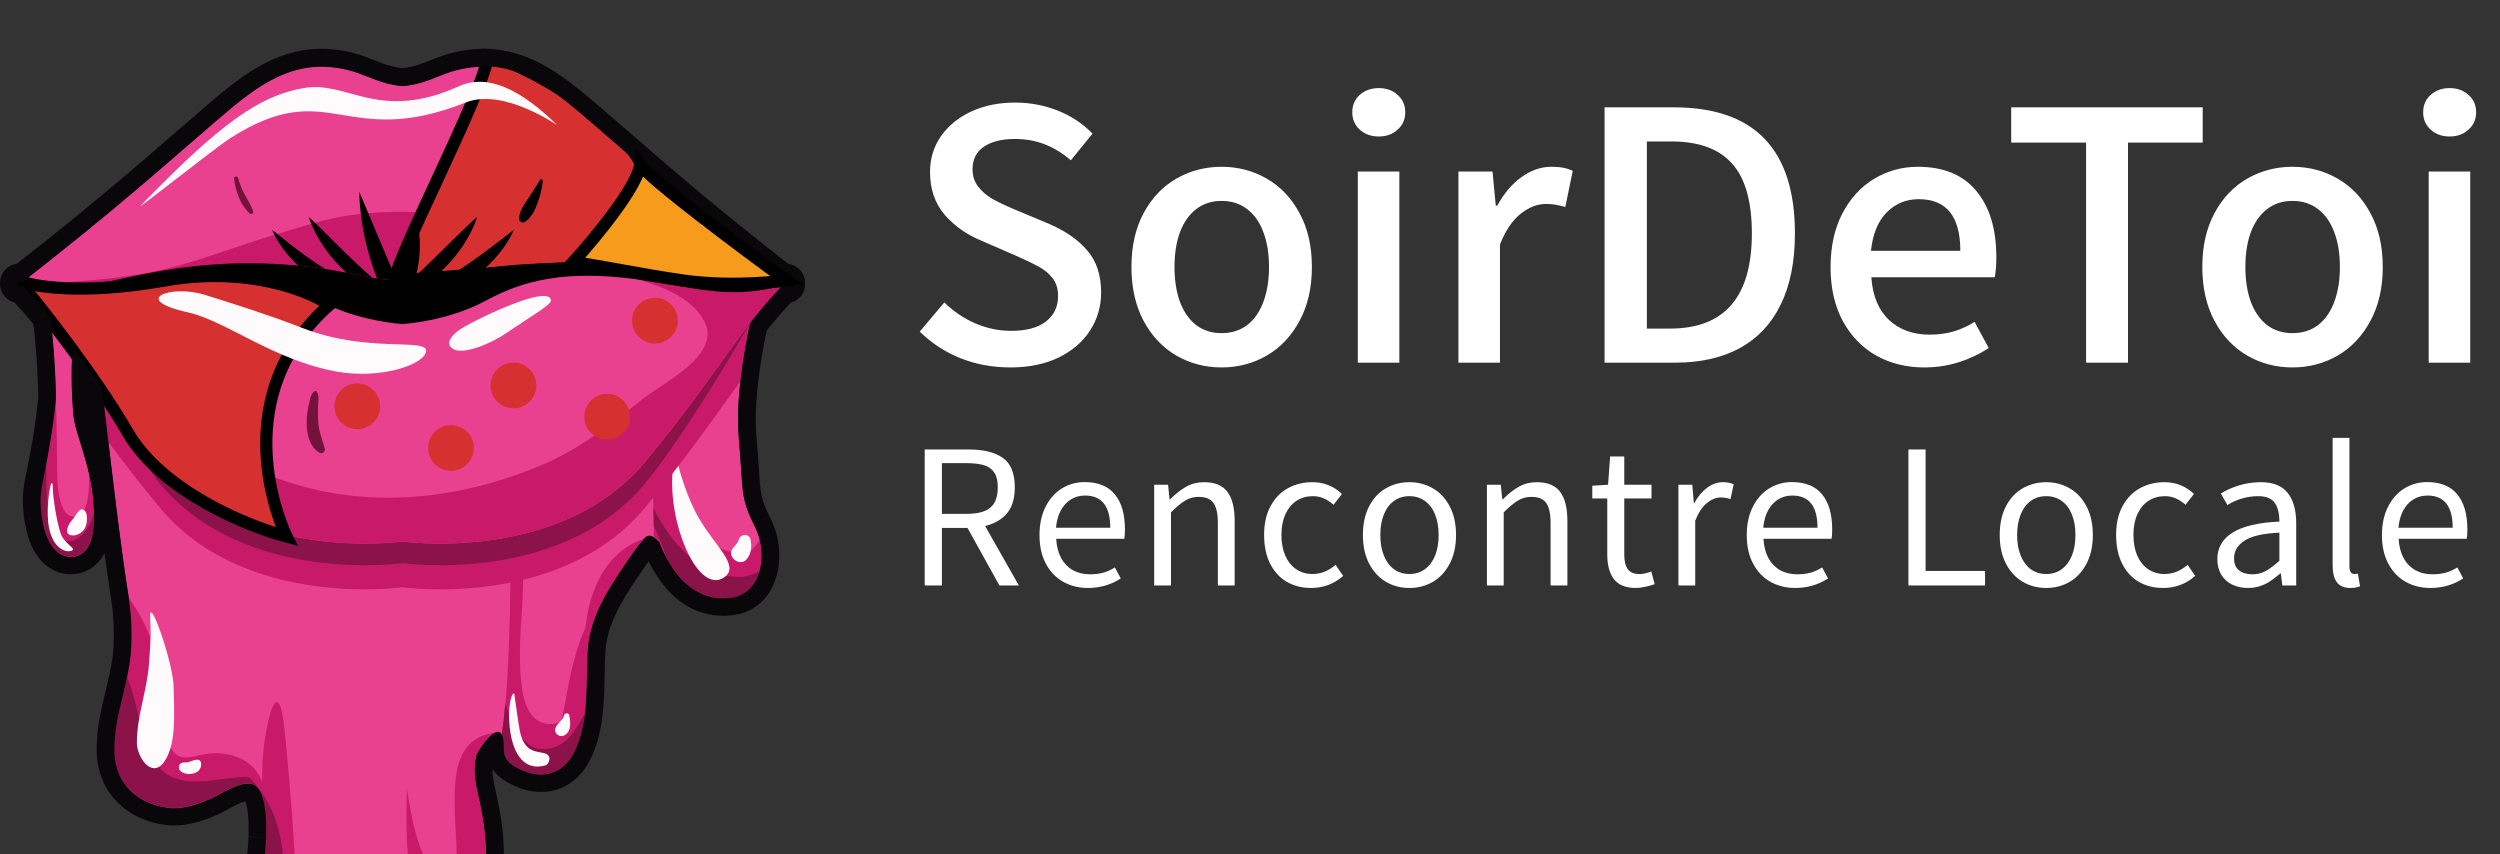 <svg width="161" height="55" viewBox="0 0 161 55" fill="none" xmlns="http://www.w3.org/2000/svg">
<rect x="0" y="0" width="161" height="55" fill="#333333" stroke="none"/>
<g clip-path="url(#clip0_261_295)">
<g clip-path="url(#clip1_261_295)">
<path d="M47.579 28.249C47.275 24.895 48.406 20.413 48.377 20.456C44.31 20.251 46.195 24.183 42.151 24.464C39.67 24.637 37.154 24.536 34.666 24.556C32.114 24.576 29.565 24.601 27.016 24.603C22.287 24.608 17.572 24.396 12.845 24.304C8.5 24.219 9.947 16.742 5.73 17.899C5.534 17.953 5.412 18.163 5.468 18.356C6.397 21.622 7.107 31.005 8.279 38.453C8.434 39.433 8.495 40.512 8.437 41.708C8.326 43.992 7.285 46.134 7.357 48.45C7.42 50.489 8.89 51.788 10.857 52.015C11.761 52.118 12.717 51.797 13.531 51.44C14.268 51.116 15.32 50.334 16.163 50.468C17.259 50.644 17.144 53.389 17.112 54.124C17.033 55.915 16.533 57.684 16.265 59.451C15.935 61.621 16.141 63.844 16.643 65.971C17.083 67.823 17.953 69.927 19.781 70.786C21.437 71.564 23.252 70.961 24.167 69.435C25.143 67.8 25.132 65.591 25.141 63.752C25.145 62.693 25.021 61.641 25.021 60.582C25.021 59.959 25.057 59.213 25.479 58.714C25.697 58.453 26.27 57.581 26.471 58.157C26.989 59.631 26.574 60.827 27.978 61.864C29.029 62.641 30.009 61.791 30.435 60.814C31.082 59.323 31.192 57.574 31.28 55.974C31.38 54.198 31.17 52.802 30.773 51.069C30.588 50.268 30.471 49.446 30.679 48.641C30.755 48.349 31.979 46.444 32.358 47.395C32.504 47.76 32.367 48.252 32.507 48.648C32.671 49.117 33.106 49.356 33.525 49.556C34.873 50.201 36.194 49.864 36.913 48.544C37.981 46.579 37.706 43.983 37.844 41.827C37.988 39.548 39.386 37.578 40.643 35.762C40.909 35.378 41.18 35.002 41.495 34.66C41.856 34.274 42.156 34.638 42.462 34.91C42.462 34.91 43.817 39.107 47.243 38.455C49.051 38.111 49.481 35.614 48.607 33.901C47.619 31.954 47.881 31.596 47.574 28.242L47.579 28.249Z" fill="#E94190"/>
<path d="M37.716 40.319C37.716 40.343 37.713 40.368 37.709 40.393C37.13 41.694 36.798 43.054 36.539 44.473C36.435 45.042 36.33 45.766 36.127 46.449C36.077 46.476 36.034 46.503 35.982 46.525C35.383 46.777 34.693 46.579 34.281 46.092C33.778 45.498 33.641 44.612 33.564 43.866C33.449 42.771 33.471 41.665 33.528 40.568C33.575 39.651 33.665 38.732 33.683 37.812C33.71 36.56 33.706 35.276 33.532 34.036C32.432 26.168 33.35 40.406 32.315 47.297C32.333 47.326 32.351 47.357 32.367 47.395C32.437 47.571 32.441 47.775 32.441 47.984C32.444 48.083 32.446 48.18 32.45 48.279C32.45 48.306 32.455 48.333 32.457 48.36C32.468 48.459 32.482 48.555 32.516 48.648C32.68 49.117 33.115 49.356 33.535 49.556C34.882 50.201 36.203 49.864 36.922 48.544C37.991 46.579 37.716 43.983 37.853 41.827C37.871 41.528 37.914 41.234 37.975 40.944C37.995 40.847 38.024 40.755 38.047 40.66C38.097 40.467 38.144 40.276 38.207 40.085C38.243 39.979 38.286 39.876 38.327 39.77C38.39 39.595 38.459 39.422 38.534 39.251C38.581 39.145 38.633 39.042 38.683 38.941C38.761 38.772 38.847 38.603 38.937 38.437C39.444 37.5 40.062 36.612 40.653 35.76C40.907 35.391 41.169 35.034 41.468 34.701C39.068 35.51 37.993 37.873 37.72 40.31L37.716 40.319Z" fill="#C91A6A"/>
<path d="M47.227 35.555C46.542 35.479 45.961 35.092 45.512 34.58C44.216 33.098 43.587 31.035 43.123 29.162C42.992 28.64 42.796 26.422 42.302 26.75C41.809 27.078 42.172 34.58 42.097 34.602C42.224 34.688 42.343 34.809 42.467 34.917C42.467 34.917 43.822 39.114 47.248 38.462C48.771 38.172 49.312 36.351 48.922 34.76C48.239 35.904 47.827 35.623 47.225 35.555H47.227Z" fill="#C91A6A"/>
<path d="M29.394 49.839C29.074 51.813 29.484 53.804 29.403 55.785C29.387 56.142 29.389 56.547 29.369 56.956C29.27 57.075 29.162 57.188 29.029 57.287C28.979 57.322 28.921 57.3 28.88 57.269C27.246 56.003 26.68 53.616 26.349 51.689C26.297 51.383 26.25 51.075 26.205 50.767C26.16 52.629 26.119 54.454 26.432 56.295C26.5 56.698 26.565 57.091 26.626 57.484C26.459 57.43 26.254 57.451 25.99 57.592C25.517 57.844 25.211 58.325 24.997 58.862C23.824 59.78 24.113 62.313 23.252 63.439C22.835 63.986 22.082 64.431 21.37 64.258C20.709 64.098 20.281 63.518 20.015 62.929C19.274 61.283 19.136 59.35 19.082 57.568C18.981 54.2 18.685 50.651 18.361 47.299C17.876 42.288 16.9 47.631 16.893 49.407C16.893 49.715 16.882 50.026 16.878 50.336C16.729 49.963 16.519 49.619 16.22 49.342C15.37 48.546 14.123 48.38 13.012 48.598C12.456 48.708 11.705 48.996 11.247 48.492C10.438 47.596 10.249 46.085 10.213 44.934C10.184 43.976 10.229 42.978 9.994 42.041C9.809 41.31 9.525 40.597 9.176 39.93C8.905 39.417 8.599 38.927 8.27 38.455C8.425 39.438 8.489 40.514 8.43 41.71C8.319 43.994 7.278 46.136 7.35 48.452C7.413 50.491 8.883 51.79 10.851 52.017C11.755 52.121 12.71 51.799 13.524 51.442C14.261 51.118 15.313 50.336 16.156 50.471C16.49 50.525 16.713 50.824 16.86 51.228C16.9 51.334 16.93 51.449 16.959 51.568C16.963 51.59 16.968 51.613 16.975 51.633C16.997 51.734 17.015 51.84 17.033 51.945C17.035 51.97 17.04 51.992 17.044 52.017C17.081 52.273 17.103 52.539 17.117 52.795C17.117 52.818 17.117 52.842 17.117 52.865C17.121 52.977 17.123 53.09 17.126 53.197V53.231C17.126 53.35 17.126 53.463 17.126 53.571V53.62C17.126 53.708 17.121 53.791 17.119 53.865C17.119 53.883 17.119 53.901 17.117 53.919C17.117 53.995 17.112 54.067 17.108 54.124C17.029 55.915 16.528 57.684 16.26 59.451C15.931 61.621 16.136 63.844 16.639 65.971C17.078 67.823 17.948 69.927 19.776 70.786C21.433 71.564 23.247 70.961 24.163 69.435C25.138 67.8 25.127 65.591 25.136 63.752C25.141 62.693 25.017 61.641 25.017 60.582C25.017 59.959 25.053 59.213 25.474 58.714C25.693 58.453 26.265 57.581 26.466 58.157C26.73 58.903 26.752 59.577 26.894 60.196C26.899 60.213 26.903 60.231 26.908 60.249C26.924 60.312 26.939 60.373 26.957 60.434C26.964 60.461 26.975 60.488 26.982 60.515C27 60.566 27.018 60.618 27.036 60.67C27.05 60.701 27.061 60.73 27.075 60.76C27.095 60.807 27.115 60.854 27.14 60.901C27.154 60.933 27.169 60.962 27.187 60.993C27.212 61.038 27.239 61.086 27.271 61.131C27.289 61.16 27.309 61.191 27.327 61.221C27.361 61.266 27.397 61.313 27.433 61.358C27.456 61.385 27.478 61.414 27.503 61.441C27.548 61.49 27.595 61.54 27.647 61.587C27.67 61.609 27.692 61.634 27.717 61.657C27.796 61.729 27.879 61.798 27.974 61.868C29.024 62.646 30.005 61.796 30.431 60.818C31.078 59.328 31.188 57.579 31.276 55.978C31.375 54.202 31.166 52.806 30.769 51.073C30.584 50.273 30.467 49.45 30.674 48.645C30.681 48.618 30.697 48.58 30.719 48.533C30.726 48.519 30.737 48.497 30.746 48.481C30.764 48.443 30.785 48.407 30.809 48.364C30.816 48.353 30.825 48.342 30.83 48.331C30.861 48.277 30.897 48.218 30.938 48.155C30.942 48.148 30.947 48.142 30.951 48.135C30.997 48.068 31.044 47.998 31.096 47.928C31.319 47.622 31.596 47.312 31.844 47.189C31.4 47.245 30.969 47.391 30.658 47.587C29.874 48.081 29.527 48.956 29.383 49.834L29.394 49.839Z" fill="#C91A6A"/>
<path d="M35.112 48.247C33.787 48.346 33.02 46.872 32.545 45.307C32.482 46.015 32.405 46.687 32.313 47.299C32.331 47.328 32.349 47.359 32.365 47.398C32.434 47.573 32.439 47.778 32.439 47.987C32.441 48.086 32.444 48.182 32.448 48.281C32.448 48.308 32.453 48.335 32.455 48.362C32.466 48.461 32.48 48.558 32.513 48.65C32.678 49.12 33.113 49.358 33.532 49.558C34.88 50.203 36.201 49.866 36.92 48.546C37.35 47.757 37.558 46.865 37.666 45.941C37.053 47.031 36.485 48.144 35.112 48.245V48.247Z" fill="#8C1349"/>
<path d="M47.597 37.156C45.14 37.131 43.195 35 42.077 32.712C42.088 33.15 42.097 33.548 42.104 33.86C42.392 34.496 42.694 35.155 42.868 35.83C43.488 37.023 44.867 38.916 47.25 38.464C48.12 38.3 48.656 37.63 48.897 36.796C48.46 37.012 48.016 37.16 47.599 37.158L47.597 37.156Z" fill="#8C1349"/>
<path d="M22.319 69.021C20.166 69.268 17.856 67.769 17.479 65.57C17.031 62.952 17.982 60.42 18.205 57.826C18.455 54.917 18.104 52.132 16.032 50.039C14.024 49.985 11.734 51.064 10.192 49.374C9.158 48.238 9.005 46.127 8.572 44.718C8.455 44.329 8.317 43.952 8.171 43.578C7.83 45.19 7.303 46.775 7.355 48.45C7.418 50.489 8.887 51.788 10.855 52.015C11.759 52.118 12.714 51.797 13.528 51.44C14.265 51.116 15.318 50.334 16.161 50.468C16.494 50.522 16.718 50.821 16.864 51.226C16.905 51.332 16.934 51.446 16.963 51.565C16.968 51.588 16.972 51.61 16.979 51.631C17.002 51.732 17.02 51.837 17.038 51.943C17.04 51.968 17.044 51.99 17.049 52.015C17.085 52.271 17.108 52.536 17.121 52.793C17.121 52.815 17.121 52.84 17.121 52.862C17.125 52.975 17.128 53.087 17.13 53.195V53.229C17.13 53.348 17.13 53.461 17.13 53.568V53.618C17.13 53.706 17.125 53.789 17.123 53.863C17.123 53.881 17.123 53.899 17.121 53.917C17.121 53.993 17.116 54.065 17.112 54.121C17.033 55.913 16.533 57.682 16.265 59.449C15.935 61.618 16.14 63.842 16.643 65.968C17.083 67.821 17.953 69.925 19.781 70.784C21.437 71.561 23.252 70.959 24.167 69.432C24.911 68.189 25.08 66.616 25.122 65.123C24.422 66.589 24.286 68.787 22.319 69.017V69.021Z" fill="#8C1349"/>
<path d="M9.667 39.766C9.726 40.759 9.721 41.011 9.597 42.738C9.471 44.464 8.799 46.166 8.815 47.858C8.824 48.737 9.766 50.187 10.571 49.063C11.421 47.877 11.193 45.584 11.18 44.23C11.164 42.717 9.577 38.176 9.669 39.766H9.667Z" fill="#FFFAFB"/>
<path d="M33.113 44.651C32.59 44.651 32.353 50.071 35.13 49.291C35.315 49.239 35.586 48.728 35.153 48.542C34.691 48.344 33.758 48.598 33.465 47.009C33.377 46.532 33.115 44.651 33.115 44.651H33.113Z" fill="#FFFAFB"/>
<path d="M43.506 29.238C42.564 32.7 44.8 38.491 46.654 37.169C47.673 36.443 46.044 35.164 45.011 33.375C43.963 31.558 43.504 29.238 43.504 29.238H43.506Z" fill="#FFFAFB"/>
<path d="M12.947 49.135C12.911 48.83 12.557 48.924 12.358 49.001C12.176 49.07 12.113 49.111 11.914 49.097C11.759 49.086 11.592 49.14 11.54 49.3C11.317 49.99 13.059 50.122 12.949 49.133L12.947 49.135Z" fill="#FFFAFB"/>
<path d="M36.66 46.058C36.631 45.887 36.37 45.903 36.329 46.058C36.241 46.408 35.874 46.561 35.766 46.908C35.657 47.247 36.056 47.521 36.347 47.355C36.827 47.081 36.737 46.516 36.66 46.056V46.058Z" fill="#FFFAFB"/>
<path d="M48.327 34.726C48.242 34.346 47.696 34.38 47.592 34.726C47.516 34.984 47.331 35.126 47.175 35.339C46.797 35.865 47.656 36.524 48.075 36.03C48.39 35.659 48.433 35.189 48.327 34.726Z" fill="#FFFAFB"/>
<path d="M42.151 24.466C39.67 24.639 37.154 24.538 34.666 24.558C32.114 24.578 29.565 24.603 27.016 24.605C22.287 24.61 17.572 24.398 12.845 24.306C8.5 24.221 9.947 16.744 5.73 17.902C5.534 17.956 5.412 18.165 5.468 18.358C6 20.226 6.458 24.093 6.974 28.456C7.932 29.749 9.032 31.181 10.323 32.727C15.782 39.26 25.916 37.821 25.916 37.821C25.916 37.821 36.05 39.26 41.509 32.727C44.252 29.443 46.159 26.646 47.59 24.686C47.617 24.648 47.644 24.616 47.671 24.578C47.919 22.326 48.392 20.428 48.374 20.456C44.308 20.251 46.193 24.183 42.149 24.464L42.151 24.466Z" fill="#C91A6A"/>
<path d="M42.151 22.915C39.67 23.088 37.154 22.987 34.666 23.007C32.114 23.027 29.565 23.052 27.016 23.054C22.287 23.059 17.572 22.847 12.845 22.755C8.5 22.67 9.947 15.193 5.73 16.351C5.534 16.402 5.412 16.614 5.468 16.807C6 18.673 6.036 20.568 6.55 24.929C7.508 26.222 9.032 29.63 10.323 31.174C15.782 37.706 25.916 36.268 25.916 36.268C25.916 36.268 36.05 37.706 41.509 31.174C44.252 27.89 48.347 20.736 48.377 20.698C48.625 18.446 48.395 18.875 48.377 18.902C44.31 18.695 46.195 22.629 42.151 22.91V22.915Z" fill="#8C1349"/>
<path d="M38.367 8.139C35.601 5.767 33.056 3.393 29.072 4.58C28.132 4.877 27.223 5.419 25.918 5.515C24.613 5.419 23.705 4.877 22.765 4.58C18.78 3.393 16.235 5.767 13.47 8.139C10.594 10.609 7.429 13.466 1.298 18.246C1.298 18.246 2.547 19.417 4.242 21.737C5.676 23.697 7.58 26.494 10.325 29.778C15.784 36.31 25.918 34.872 25.918 34.872C25.918 34.872 36.052 36.31 41.511 29.778C44.254 26.494 46.161 23.697 47.592 21.737C49.287 19.417 50.536 18.246 50.536 18.246C44.407 13.466 41.241 10.611 38.365 8.139H38.367Z" fill="#E94190"/>
<path d="M3.667 30.774C3.694 30.578 3.424 30.488 3.363 30.691C3.282 30.958 2.984 33.094 3.099 33.831C3.318 35.227 4.26 35.627 4.747 35.47C5.234 35.312 4.206 34.991 3.929 34.105C3.651 33.22 3.559 31.558 3.667 30.774Z" fill="#FFFAFB"/>
<path d="M5.146 19.72L3.072 19.777C3.397 20.55 3.633 25.239 3.579 25.779C3.313 28.485 2.745 30.846 2.657 31.417C2.533 32.242 2.61 33.087 2.802 33.896C2.968 34.6 3.3 35.4 3.996 35.728C4.625 36.025 5.317 35.796 5.664 35.214C6.036 34.591 6.034 33.752 6.034 33.051C6.034 30.227 4.823 28.011 4.715 26.68C4.314 21.728 5.153 19.986 5.144 19.718L5.146 19.72Z" fill="#E94190"/>
<path d="M5.741 30.619C5.748 31.664 5.628 32.617 5.371 32.934C5.204 33.141 4.9 33.312 4.612 33.246C4.346 33.186 4.174 32.966 4.066 32.741C3.769 32.114 3.712 31.378 3.692 30.702C3.654 29.526 3.678 27.15 3.582 25.781C3.316 28.485 2.748 30.848 2.66 31.419C2.536 32.244 2.612 33.089 2.804 33.898C2.971 34.602 3.302 35.402 3.998 35.731C4.627 36.027 5.319 35.798 5.666 35.216C6.038 34.593 6.036 33.755 6.036 33.053C6.036 32.181 5.912 31.367 5.741 30.619Z" fill="#C91A6A"/>
<path d="M5.693 33.905C5.337 34.544 4.483 35.272 3.814 34.564C3.185 33.896 3.077 32.822 3.02 31.956C2.973 31.223 2.986 30.479 2.986 29.742C2.829 30.565 2.698 31.165 2.66 31.417C2.536 32.242 2.612 33.087 2.804 33.896C2.971 34.6 3.302 35.4 3.998 35.728C4.627 36.025 5.319 35.796 5.666 35.214C6.036 34.595 6.036 33.761 6.036 33.065C5.948 33.355 5.842 33.638 5.693 33.901V33.905Z" fill="#8C1349"/>
<path d="M3.401 31.36C3.401 31.122 3.327 31.021 3.273 31.194C3.203 31.423 2.923 32.9 3.173 34.063C3.43 35.252 4.172 35.609 4.591 35.474C5.01 35.339 4.125 35.061 3.886 34.299C3.647 33.536 3.399 32.039 3.399 31.358L3.401 31.36Z" fill="#FFFAFB"/>
<path d="M5.268 32.801C5.083 32.786 4.794 33.312 4.724 33.388C4.276 33.887 4.224 34.312 4.443 34.425C4.72 34.568 5.062 34.429 5.281 34.247C5.59 33.991 5.646 33.469 5.57 33.105C5.538 32.954 5.428 32.815 5.265 32.801H5.268Z" fill="#FFFAFB"/>
<path d="M39.834 9.409C40.037 9.721 42.557 15.998 34.855 15.429C31.76 15.2 29.714 13.642 25.925 13.642C22.136 13.642 20.68 14.231 17.675 15.123C14.817 15.973 11.969 17.176 9.016 17.659C6.46 18.077 3.897 18.23 1.312 18.261C1.332 18.279 1.415 18.36 1.544 18.493C3.023 19.417 6.518 18.626 7.83 18.383C10.49 17.893 13.179 17.439 15.897 17.499C19.334 17.578 22.675 18.475 26.125 18.453C28.718 18.437 31.222 17.735 33.773 17.515C33.803 17.486 33.834 17.457 33.881 17.436C34.749 17.041 35.579 17.128 36.505 17.277C37.781 17.479 39.117 17.52 40.377 17.819C42.068 18.216 44.732 19.08 45.449 20.898C46.274 22.982 42.568 24.727 41.288 25.77C39.234 27.442 37.197 28.991 34.724 30.016C29.335 32.251 23.441 32.833 17.894 30.817C15.023 29.773 12.027 28.526 9.431 26.914C8.195 26.145 7.113 25.149 6.011 24.192C7.172 25.797 8.576 27.687 10.323 29.778C15.782 36.31 25.916 34.872 25.916 34.872C25.916 34.872 36.05 36.31 41.509 29.778C44.252 26.494 46.159 23.697 47.59 21.737C49.285 19.417 50.534 18.246 50.534 18.246C45.419 14.26 42.372 11.612 39.832 9.409H39.834Z" fill="#C91A6A"/>
<path d="M18.456 34.556C18.456 34.556 14.136 25.917 21.205 19.634C19.896 18.718 15.943 17.121 10.602 18.063C5.262 19.006 2.094 18.456 1.178 18.063C2.618 19.765 6.047 24.111 8.246 27.881C10.445 31.65 15.969 33.902 18.456 34.556Z" fill="#D73030" stroke="black" stroke-width="0.785"/>
<path d="M36.52 17.278C36.52 17.278 40.839 14.529 41.232 10.602C41.232 9.66 36.52 5.105 31.415 3.534C31.415 5.498 24.739 18.063 25.524 18.063C26.153 18.063 35.08 17.278 36.52 17.278Z" fill="#D73030" stroke="black" stroke-width="0.785"/>
<path d="M29.049 17.654C29.657 17.531 30.343 17.394 31.24 17.27C32.058 16.53 32.721 15.674 33.088 14.804C33.099 14.777 30.735 16.672 29.531 17.401C29.376 17.495 29.216 17.578 29.051 17.654H29.049Z" fill="black"/>
<path d="M25.918 18.064C26.734 18.052 27.363 17.976 27.983 17.866C29.195 16.82 30.194 15.53 30.719 14.013C30.793 13.795 28.168 16.468 26.901 17.659C26.867 17.693 26.829 17.72 26.795 17.751C27.14 16.391 27.131 14.858 26.718 13.938C26.707 13.916 26.125 16.211 25.873 17.367C25.821 17.605 25.735 17.834 25.643 18.057C25.733 18.059 25.823 18.064 25.918 18.066V18.064Z" fill="black"/>
<path d="M27.44 22.587C27.44 21.762 23.642 22.739 19.528 21.141C17.41 20.318 15.343 19.657 13.17 18.981C11.047 18.318 8.328 19.273 12.092 20.114C14.547 20.662 17.592 23.175 21.602 23.917C24.624 24.475 27.44 23.414 27.44 22.589V22.587Z" fill="#FFFAFB"/>
<path d="M29.563 21.258C29.132 21.57 28.58 22.137 29.211 22.49C29.84 22.841 31.555 22.18 32.662 21.415C34.021 20.478 35.502 19.635 35.484 19.349C35.405 18.223 30.32 20.714 29.565 21.258H29.563Z" fill="#FFFAFB"/>
<path d="M20.281 25.183C19.997 25.379 19.959 25.72 19.891 26.035C19.812 26.404 19.749 26.779 19.749 27.157C19.753 27.896 19.887 28.742 20.574 29.153C20.75 29.259 20.975 29.083 20.919 28.888C20.747 28.283 20.506 27.71 20.484 27.071C20.473 26.752 20.466 26.433 20.482 26.114C20.497 25.794 20.578 25.484 20.394 25.212C20.371 25.178 20.322 25.156 20.283 25.183H20.281Z" fill="#73133B"/>
<path d="M15.07 11.497C15.122 11.911 15.223 12.311 15.381 12.698C15.46 12.891 15.539 13.073 15.661 13.242C15.782 13.41 15.911 13.597 16.069 13.743C16.165 13.835 16.364 13.745 16.31 13.604C16.172 13.235 15.967 12.891 15.775 12.552C15.584 12.212 15.433 11.846 15.336 11.461C15.3 11.317 15.052 11.342 15.07 11.497Z" fill="#73133B"/>
<path d="M34.769 11.596C34.535 12.008 34.255 12.39 34.008 12.792C33.89 12.983 33.739 13.17 33.642 13.372C33.593 13.478 33.548 13.586 33.503 13.691C33.449 13.817 33.442 13.95 33.426 14.085C33.404 14.262 33.651 14.395 33.793 14.294C33.904 14.215 34.017 14.145 34.1 14.037C34.17 13.945 34.242 13.853 34.307 13.757C34.443 13.552 34.524 13.296 34.616 13.069C34.799 12.621 34.889 12.149 34.954 11.67C34.968 11.567 34.833 11.488 34.774 11.594L34.769 11.596Z" fill="black"/>
<path d="M35.863 8.038C33.561 5.787 31.434 4.713 29.567 5.551C24.343 7.9 22.409 5.156 19.526 5.675C16.643 6.192 14.159 7.993 9.088 13.213C8.588 13.727 13.772 9.575 14.838 8.894C21.246 4.798 22.147 9.703 29.998 6.599C32.468 5.621 35.986 8.159 35.863 8.04V8.038Z" fill="#FFFAFB"/>
<path d="M50.434 18.145C49.316 18.243 46.513 18.515 44.518 18.061C40.425 17.128 36.926 16.672 32.432 17.128C29.042 17.47 28.238 18.032 25.918 18.064C23.599 18.032 22.794 17.47 19.404 17.128C14.91 16.674 11.412 17.128 7.319 18.061C5.326 18.515 2.52 18.243 1.402 18.145C1.402 18.145 1.141 17.998 1.129 18.234C1.118 18.471 1.37 18.383 1.37 18.383C5.148 19.379 7.24 18.416 11.153 17.945C15.248 17.45 17.953 17.949 20.5 19.334C23.044 20.718 25.921 20.867 25.921 20.867C25.921 20.867 28.797 20.718 31.341 19.334C33.886 17.949 36.593 17.45 40.688 17.945C44.601 18.416 46.691 19.379 50.471 18.383C50.471 18.383 50.723 18.471 50.712 18.234C50.7 17.998 50.437 18.145 50.437 18.145H50.434Z" fill="black"/>
<path d="M24.275 17.933C24.667 17.992 25.082 18.034 25.558 18.052C24.697 16.128 23.121 12.235 23.128 12.372C23.198 14.123 23.471 15.573 24.027 17.239C24.106 17.475 24.192 17.704 24.277 17.931L24.275 17.933Z" fill="black"/>
<path d="M19.206 17.113C19.273 17.119 19.337 17.122 19.404 17.128C19.988 17.187 20.491 17.252 20.942 17.322C19.533 16.479 17.513 14.781 17.524 14.806C17.867 15.616 18.464 16.411 19.206 17.115V17.113Z" fill="black"/>
<path d="M22.289 17.556C22.909 17.677 23.43 17.794 23.966 17.884C22.528 16.668 19.817 13.795 19.893 14.011C20.371 15.382 21.232 16.566 22.292 17.553L22.289 17.556Z" fill="black"/>
<circle cx="1.473" cy="1.473" r="1.473" transform="matrix(-0.966 0.259 0.259 0.966 43.218 18.849)" fill="#D73030"/>
<circle cx="1.473" cy="1.473" r="1.473" transform="matrix(-0.966 0.259 0.259 0.966 40.143 25.032)" fill="#D73030"/>
<circle cx="1.473" cy="1.473" r="1.473" transform="matrix(-0.966 0.259 0.259 0.966 34.108 23.021)" fill="#D73030"/>
<circle cx="1.473" cy="1.473" r="1.473" transform="matrix(-0.966 0.259 0.259 0.966 30.086 27.044)" fill="#D73030"/>
<circle cx="1.473" cy="1.473" r="1.473" transform="matrix(-0.966 0.259 0.259 0.966 24.051 24.362)" fill="#D73030"/>
<path d="M31.13 4.265C33.997 4.265 36.108 6.203 38.367 8.139C39.532 9.141 40.745 10.205 42.185 11.437L42.201 11.45C42.514 11.717 42.837 11.994 43.172 12.277C43.231 12.327 43.29 12.376 43.348 12.426C43.499 12.554 43.653 12.682 43.808 12.812C43.889 12.88 43.97 12.949 44.054 13.017C44.146 13.093 44.239 13.172 44.333 13.251C44.48 13.374 44.631 13.498 44.784 13.624C44.865 13.691 44.949 13.761 45.032 13.828C45.16 13.936 45.293 14.044 45.426 14.154C45.519 14.231 45.614 14.307 45.708 14.386C45.859 14.509 46.015 14.635 46.17 14.764C46.245 14.824 46.319 14.885 46.393 14.946C46.587 15.103 46.783 15.263 46.984 15.425C47.054 15.481 47.124 15.537 47.194 15.593C47.392 15.753 47.595 15.917 47.802 16.083C47.845 16.119 47.89 16.153 47.933 16.189C48.151 16.364 48.375 16.542 48.602 16.722C48.665 16.771 48.728 16.823 48.791 16.872C49.035 17.066 49.283 17.261 49.538 17.461C49.594 17.506 49.65 17.549 49.707 17.594C49.937 17.776 50.173 17.96 50.412 18.147H50.437C50.437 18.147 50.516 18.1 50.59 18.1C50.651 18.1 50.705 18.129 50.712 18.235C50.719 18.369 50.64 18.399 50.57 18.399C50.518 18.399 50.471 18.383 50.471 18.383C50.439 18.392 50.41 18.396 50.378 18.405C50.072 18.713 49.339 19.482 48.381 20.703C48.381 20.703 48.35 20.759 48.298 20.844C48.154 21.508 47.856 22.948 47.678 24.581C47.545 25.783 47.477 27.085 47.583 28.252C47.89 31.605 47.629 31.963 48.616 33.91C48.753 34.179 48.855 34.467 48.927 34.764C48.927 34.764 48.929 34.78 48.931 34.789C48.952 34.876 48.972 34.966 48.985 35.056C48.985 35.065 48.988 35.074 48.99 35.083C49.053 35.47 49.064 35.861 49.019 36.234C49.019 36.25 49.017 36.266 49.015 36.279C49.006 36.355 48.992 36.43 48.976 36.504C48.97 36.535 48.965 36.567 48.958 36.596C48.945 36.661 48.927 36.726 48.909 36.792C48.898 36.83 48.886 36.866 48.875 36.904C48.857 36.962 48.837 37.019 48.814 37.075C48.796 37.12 48.778 37.16 48.758 37.203C48.735 37.25 48.717 37.3 48.692 37.345C48.65 37.43 48.602 37.511 48.55 37.587C48.532 37.614 48.512 37.637 48.494 37.664C48.453 37.718 48.415 37.772 48.37 37.821C48.345 37.848 48.318 37.875 48.293 37.9C48.251 37.945 48.206 37.987 48.16 38.026C48.131 38.05 48.102 38.073 48.072 38.095C48.023 38.134 47.971 38.167 47.919 38.201C47.895 38.217 47.87 38.235 47.845 38.248C47.838 38.253 47.829 38.255 47.822 38.26C47.764 38.291 47.703 38.318 47.64 38.345C47.615 38.356 47.592 38.367 47.565 38.379C47.559 38.381 47.552 38.383 47.545 38.385C47.45 38.419 47.353 38.446 47.25 38.466C47.153 38.484 47.06 38.498 46.968 38.509C46.943 38.511 46.921 38.514 46.896 38.516C46.817 38.523 46.738 38.529 46.662 38.532C46.648 38.532 46.637 38.532 46.623 38.532C46.598 38.532 46.574 38.532 46.549 38.532C46.486 38.532 46.423 38.532 46.362 38.527C46.342 38.527 46.324 38.525 46.303 38.523C46.233 38.518 46.163 38.511 46.094 38.502C46.078 38.502 46.06 38.498 46.044 38.496C45.963 38.484 45.882 38.469 45.803 38.451C45.789 38.448 45.776 38.444 45.762 38.442C45.695 38.426 45.629 38.408 45.566 38.388C45.548 38.383 45.53 38.376 45.514 38.372C45.44 38.347 45.365 38.32 45.293 38.293C45.289 38.293 45.284 38.289 45.28 38.286C45.212 38.26 45.147 38.23 45.084 38.199C45.066 38.19 45.048 38.181 45.032 38.172C44.971 38.14 44.91 38.109 44.852 38.075C44.845 38.071 44.838 38.069 44.831 38.064C44.768 38.026 44.707 37.987 44.647 37.947C44.629 37.934 44.611 37.922 44.592 37.909C44.547 37.877 44.502 37.846 44.457 37.812C44.441 37.801 44.426 37.788 44.41 37.776C44.356 37.733 44.304 37.691 44.252 37.648C44.232 37.63 44.212 37.612 44.194 37.596C44.16 37.567 44.126 37.536 44.094 37.507C44.072 37.486 44.051 37.466 44.029 37.446C43.988 37.405 43.948 37.365 43.91 37.324C43.882 37.295 43.855 37.268 43.831 37.239C43.808 37.214 43.788 37.192 43.767 37.167C43.743 37.138 43.716 37.109 43.691 37.079C43.675 37.061 43.661 37.043 43.648 37.025C43.596 36.962 43.544 36.897 43.495 36.832C43.488 36.825 43.483 36.816 43.477 36.81C43.447 36.771 43.418 36.731 43.391 36.693L43.382 36.679C42.753 35.794 42.471 34.923 42.471 34.923C42.347 34.816 42.228 34.694 42.102 34.609C42.012 34.546 41.919 34.505 41.825 34.505C41.723 34.505 41.615 34.553 41.505 34.674C41.491 34.688 41.48 34.703 41.466 34.717C41.166 35.047 40.905 35.407 40.65 35.776C40.06 36.627 39.442 37.518 38.935 38.453C38.845 38.619 38.761 38.788 38.68 38.956C38.629 39.058 38.579 39.161 38.532 39.267C38.455 39.438 38.387 39.611 38.324 39.786C38.284 39.892 38.241 39.995 38.205 40.101C38.142 40.289 38.094 40.483 38.045 40.676C38.022 40.77 37.993 40.863 37.973 40.959C37.943 41.103 37.919 41.247 37.898 41.391C37.898 41.391 37.898 41.395 37.898 41.398C37.878 41.544 37.862 41.692 37.853 41.843C37.738 43.646 37.91 45.757 37.344 47.548C37.328 47.595 37.312 47.645 37.296 47.692C37.276 47.753 37.254 47.813 37.231 47.874C37.204 47.946 37.175 48.016 37.145 48.088C37.127 48.13 37.109 48.175 37.089 48.218C37.037 48.333 36.981 48.447 36.92 48.56C36.438 49.446 35.682 49.888 34.831 49.888C34.414 49.888 33.974 49.783 33.532 49.571C33.113 49.369 32.678 49.131 32.514 48.663C32.45 48.481 32.444 48.281 32.444 48.079C32.444 48.052 32.444 48.027 32.441 48C32.441 47.897 32.441 47.795 32.43 47.697C32.426 47.663 32.421 47.629 32.414 47.595C32.412 47.58 32.41 47.566 32.408 47.55C32.396 47.501 32.383 47.454 32.365 47.409C32.356 47.389 32.347 47.371 32.338 47.353C32.329 47.337 32.322 47.323 32.313 47.31C32.243 47.195 32.155 47.148 32.056 47.148C31.993 47.148 31.923 47.168 31.853 47.204H31.855C31.607 47.326 31.33 47.636 31.107 47.942C31.055 48.011 31.008 48.081 30.963 48.148L30.958 48.155L30.938 48.187C30.902 48.241 30.868 48.295 30.841 48.344C30.841 48.349 30.837 48.351 30.834 48.355C30.823 48.373 30.814 48.391 30.803 48.409C30.787 48.438 30.771 48.468 30.758 48.495C30.751 48.508 30.742 48.522 30.735 48.535C30.728 48.551 30.722 48.564 30.715 48.578L30.71 48.589C30.71 48.589 30.701 48.611 30.697 48.62C30.692 48.634 30.686 48.648 30.683 48.659C30.476 49.464 30.593 50.288 30.778 51.087C31.175 52.82 31.384 54.218 31.285 55.992C31.195 57.592 31.087 59.341 30.44 60.832C30.131 61.544 29.529 62.185 28.819 62.185C28.553 62.185 28.272 62.095 27.983 61.881C27.904 61.825 27.837 61.767 27.769 61.708C27.755 61.697 27.742 61.684 27.728 61.672C27.728 61.672 27.717 61.661 27.713 61.654C27.64 61.589 27.575 61.524 27.517 61.457C27.492 61.427 27.469 61.4 27.447 61.373C27.444 61.369 27.44 61.364 27.438 61.362C27.406 61.324 27.375 61.286 27.347 61.248L27.341 61.239C27.332 61.225 27.325 61.212 27.316 61.198C27.176 60.993 27.077 60.782 27.005 60.564C27.003 60.555 26.998 60.546 26.996 60.535C26.991 60.512 26.982 60.49 26.976 60.467C26.96 60.413 26.944 60.359 26.93 60.303C26.928 60.292 26.924 60.281 26.921 60.27C26.921 60.258 26.917 60.247 26.915 60.236C26.854 59.977 26.813 59.708 26.77 59.429C26.757 59.341 26.743 59.254 26.728 59.166C26.723 59.139 26.719 59.112 26.714 59.085C26.692 58.966 26.669 58.844 26.64 58.721C26.599 58.543 26.547 58.363 26.484 58.179C26.437 58.04 26.367 57.986 26.286 57.986C26.029 57.986 25.659 58.536 25.492 58.736C25.071 59.233 25.035 59.982 25.035 60.605C25.035 61.663 25.159 62.715 25.154 63.774C25.152 64.275 25.15 64.806 25.13 65.343C25.13 65.388 25.125 65.433 25.125 65.478C25.123 65.537 25.12 65.595 25.116 65.653C25.114 65.716 25.109 65.777 25.105 65.84C25.102 65.887 25.1 65.932 25.096 65.98C25.089 66.085 25.08 66.191 25.071 66.299C25.069 66.33 25.064 66.362 25.062 66.391C25.053 66.474 25.046 66.557 25.035 66.64C25.03 66.676 25.026 66.71 25.021 66.746C25.01 66.834 24.999 66.921 24.985 67.009C24.981 67.034 24.979 67.058 24.974 67.083C24.956 67.198 24.936 67.31 24.915 67.423C24.915 67.434 24.911 67.443 24.909 67.454C24.888 67.555 24.868 67.654 24.843 67.753C24.837 67.78 24.83 67.805 24.825 67.832C24.803 67.922 24.78 68.009 24.755 68.097C24.749 68.12 24.744 68.14 24.737 68.162C24.706 68.272 24.67 68.38 24.634 68.486V68.49C24.595 68.592 24.557 68.691 24.517 68.79C24.505 68.817 24.494 68.841 24.483 68.868C24.449 68.945 24.415 69.021 24.377 69.095C24.363 69.122 24.352 69.149 24.338 69.174C24.289 69.271 24.237 69.365 24.181 69.459C23.538 70.534 22.447 71.15 21.282 71.15C20.791 71.15 20.286 71.04 19.797 70.81C17.969 69.95 17.101 67.845 16.659 65.995C16.154 63.869 15.949 61.645 16.28 59.476C16.549 57.707 17.049 55.94 17.128 54.148C17.13 54.097 17.133 54.034 17.135 53.964V53.937C17.135 53.908 17.137 53.876 17.139 53.843C17.139 53.78 17.144 53.717 17.144 53.647V53.598C17.146 53.492 17.146 53.377 17.144 53.258V53.224C17.144 53.117 17.142 53.006 17.135 52.892C17.135 52.878 17.135 52.862 17.135 52.849C17.135 52.829 17.135 52.809 17.133 52.788C17.119 52.543 17.099 52.289 17.063 52.044C17.06 52.02 17.056 51.997 17.051 51.972C17.033 51.864 17.015 51.761 16.993 51.66C16.986 51.637 16.984 51.615 16.977 51.595C16.948 51.475 16.918 51.361 16.878 51.255C16.788 51.003 16.666 50.792 16.508 50.655L16.501 50.648C16.474 50.626 16.447 50.605 16.418 50.587C16.411 50.583 16.402 50.578 16.395 50.574C16.371 50.56 16.344 50.547 16.317 50.536C16.308 50.531 16.299 50.527 16.29 50.525C16.253 50.511 16.217 50.502 16.177 50.495C16.111 50.484 16.044 50.48 15.974 50.48C15.169 50.48 14.223 51.167 13.544 51.467C12.836 51.777 12.018 52.062 11.223 52.062C11.105 52.062 10.986 52.056 10.871 52.042C8.903 51.815 7.434 50.516 7.371 48.477C7.366 48.344 7.366 48.211 7.371 48.079C7.371 48.05 7.371 48.023 7.373 47.993C7.377 47.874 7.382 47.755 7.391 47.638C7.391 47.627 7.391 47.616 7.391 47.604C7.495 46.247 7.903 44.934 8.184 43.605C8.315 42.989 8.419 42.369 8.448 41.735C8.507 40.537 8.444 39.462 8.288 38.48L8.293 38.484V38.48C7.79 35.292 7.373 31.747 6.987 28.481C6.893 27.678 6.8 26.892 6.708 26.132C6.697 26.046 6.688 25.961 6.676 25.875C6.658 25.729 6.64 25.585 6.622 25.442C6.607 25.316 6.591 25.192 6.575 25.066C6.571 25.028 6.566 24.992 6.561 24.954C5.863 23.998 5.245 23.131 4.693 22.366C4.603 23.416 4.576 24.83 4.729 26.705C4.828 27.928 5.851 29.895 6.021 32.392C6.021 32.413 6.023 32.433 6.025 32.453C6.039 32.658 6.045 32.864 6.045 33.076V33.089C6.045 33.118 6.045 33.148 6.045 33.179C6.045 33.235 6.045 33.291 6.045 33.35C6.045 33.393 6.045 33.435 6.045 33.48C6.045 33.53 6.045 33.579 6.043 33.629C6.043 33.674 6.039 33.721 6.036 33.768C6.034 33.815 6.032 33.862 6.03 33.912C6.027 33.961 6.021 34.009 6.016 34.058C6.012 34.103 6.009 34.15 6.003 34.195C5.996 34.245 5.987 34.292 5.98 34.341C5.973 34.386 5.966 34.429 5.96 34.474C5.951 34.523 5.935 34.573 5.924 34.622C5.915 34.663 5.906 34.706 5.894 34.744C5.879 34.798 5.858 34.849 5.838 34.903C5.827 34.937 5.815 34.971 5.802 35.002C5.766 35.085 5.725 35.166 5.68 35.245C5.437 35.654 5.02 35.888 4.578 35.888C4.391 35.888 4.199 35.845 4.015 35.76C3.318 35.434 2.989 34.633 2.82 33.928C2.628 33.118 2.552 32.273 2.676 31.448C2.68 31.417 2.687 31.378 2.694 31.338C2.694 31.331 2.694 31.327 2.696 31.322C2.721 31.185 2.759 30.996 2.806 30.765C2.863 30.491 2.928 30.158 3.002 29.773C3.203 28.73 3.447 27.325 3.595 25.81C3.64 25.356 3.48 21.953 3.232 20.433C2.468 19.484 1.876 18.846 1.56 18.524C1.528 18.491 1.499 18.462 1.472 18.437C1.441 18.428 1.411 18.423 1.382 18.414C1.382 18.414 1.337 18.43 1.285 18.43C1.215 18.43 1.136 18.401 1.143 18.266C1.147 18.16 1.204 18.131 1.262 18.131C1.337 18.131 1.416 18.176 1.416 18.176H1.441C7.486 13.46 10.628 10.625 13.483 8.172C15.742 6.235 17.854 4.297 20.721 4.299C21.365 4.299 22.048 4.398 22.779 4.614C23.719 4.911 24.627 5.452 25.932 5.549C27.237 5.452 28.145 4.911 29.085 4.614C29.816 4.396 30.498 4.299 31.143 4.299M31.13 3.141C30.357 3.141 29.556 3.263 28.747 3.503L28.729 3.508C28.407 3.609 28.1 3.733 27.8 3.85C27.192 4.092 26.617 4.322 25.914 4.387C25.213 4.322 24.636 4.092 24.03 3.85C23.732 3.73 23.423 3.609 23.101 3.508C23.096 3.508 23.09 3.503 23.085 3.503C22.28 3.263 21.478 3.141 20.707 3.141C17.556 3.141 15.266 5.111 13.051 7.017L12.735 7.289C12.241 7.714 11.739 8.15 11.214 8.604C8.82 10.679 5.856 13.251 1.084 16.987C0.487 17.063 0.034 17.551 0.002 18.18C-0.016 18.542 0.106 18.884 0.345 19.136C0.507 19.305 0.71 19.424 0.933 19.482C1.211 19.777 1.632 20.24 2.148 20.871C2.36 22.434 2.486 25.286 2.457 25.68C2.342 26.837 2.155 28.09 1.887 29.497C1.885 29.508 1.882 29.522 1.88 29.533C1.808 29.908 1.743 30.232 1.688 30.502V30.513C1.639 30.751 1.598 30.949 1.571 31.091C1.571 31.098 1.567 31.113 1.567 31.118C1.56 31.16 1.551 31.208 1.544 31.246C1.407 32.15 1.461 33.127 1.704 34.157C2.013 35.459 2.624 36.328 3.516 36.749C3.85 36.906 4.202 36.985 4.56 36.985C5.41 36.985 6.185 36.54 6.631 35.794C6.665 35.739 6.697 35.681 6.726 35.623C6.861 36.618 7.003 37.601 7.152 38.547C7.154 38.574 7.157 38.603 7.161 38.63C7.312 39.581 7.362 40.6 7.31 41.656C7.287 42.137 7.215 42.645 7.08 43.295C7.075 43.313 7.071 43.331 7.066 43.351C6.987 43.729 6.897 44.102 6.803 44.498C6.573 45.458 6.334 46.451 6.253 47.496V47.532C6.241 47.663 6.235 47.798 6.23 47.935V48.029C6.223 48.205 6.223 48.349 6.23 48.488C6.307 50.965 8.114 52.833 10.729 53.135C10.887 53.153 11.047 53.161 11.211 53.161C12.289 53.161 13.31 52.768 13.986 52.471C14.225 52.368 14.459 52.24 14.712 52.103C15.054 51.918 15.501 51.675 15.805 51.601V51.608C15.805 51.608 15.812 51.622 15.816 51.631C15.836 51.682 15.857 51.763 15.873 51.828C15.877 51.849 15.882 51.867 15.886 51.885C15.902 51.959 15.915 52.035 15.929 52.114C15.929 52.127 15.933 52.143 15.936 52.157V52.148C15.936 52.148 15.936 52.168 15.938 52.177C15.965 52.37 15.985 52.588 15.999 52.822V52.867C15.999 52.885 16.001 52.903 16.003 52.919C16.008 53.009 16.008 53.099 16.01 53.186V53.236C16.01 53.236 16.01 53.247 16.01 53.251C16.01 53.368 16.01 53.461 16.01 53.539C16.01 53.55 16.01 53.562 16.01 53.573V53.613C16.01 53.651 16.01 53.685 16.008 53.721V53.793L16.003 53.867V53.885V53.892L16.368 53.901L17.13 53.932L16.003 53.906C16.001 53.968 15.999 54.027 15.996 54.079C15.949 55.155 15.735 56.232 15.51 57.372C15.386 57.997 15.257 58.642 15.16 59.287C14.836 61.416 14.969 63.754 15.557 66.234C16.233 69.079 17.498 70.954 19.31 71.808C19.941 72.105 20.604 72.256 21.277 72.256C22.86 72.256 24.305 71.42 25.145 70.017C25.208 69.911 25.269 69.801 25.337 69.666C25.353 69.637 25.364 69.612 25.378 69.585L25.387 69.567C25.429 69.477 25.472 69.385 25.513 69.293L25.52 69.275C25.531 69.248 25.542 69.223 25.553 69.196C25.603 69.077 25.646 68.965 25.686 68.855C25.689 68.848 25.691 68.841 25.693 68.837C25.734 68.718 25.774 68.594 25.815 68.457C25.819 68.439 25.826 68.416 25.833 68.396L25.837 68.38C25.867 68.281 25.894 68.18 25.918 68.077L25.925 68.054L25.941 67.992C25.968 67.877 25.993 67.764 26.015 67.65L26.022 67.621C26.047 67.49 26.069 67.364 26.09 67.236L26.099 67.173V67.151C26.117 67.056 26.13 66.96 26.142 66.865L26.155 66.751C26.166 66.658 26.175 66.569 26.184 66.479V66.454L26.193 66.377C26.205 66.265 26.214 66.153 26.221 66.038L26.227 65.934V65.892C26.234 65.827 26.238 65.759 26.241 65.692C26.243 65.633 26.247 65.57 26.25 65.51L26.254 65.413V65.37C26.275 64.847 26.277 64.345 26.281 63.86V63.763C26.286 63.188 26.252 62.623 26.221 62.075C26.209 61.872 26.198 61.677 26.189 61.481C26.247 61.591 26.311 61.697 26.381 61.8L26.394 61.821C26.412 61.85 26.43 61.877 26.45 61.904L26.455 61.908C26.489 61.956 26.525 62.001 26.563 62.048L26.572 62.059C26.606 62.102 26.642 62.144 26.678 62.187C26.683 62.194 26.689 62.198 26.694 62.205C26.768 62.288 26.852 62.371 26.939 62.452C26.948 62.461 26.957 62.47 26.966 62.477C26.976 62.484 26.982 62.493 26.991 62.5C27.005 62.513 27.021 62.524 27.036 62.538C27.113 62.605 27.212 62.688 27.332 62.776C27.789 63.116 28.312 63.298 28.833 63.298C29.926 63.298 30.942 62.52 31.488 61.268C32.23 59.564 32.338 57.612 32.426 56.043C32.534 54.112 32.302 52.615 31.891 50.826C31.797 50.417 31.711 49.967 31.716 49.529C32.117 50.122 32.728 50.417 33.054 50.574C33.65 50.859 34.251 51.003 34.844 51.003C36.138 51.003 37.26 50.304 37.923 49.088C37.991 48.962 38.058 48.825 38.128 48.672C38.146 48.634 38.162 48.594 38.18 48.553L38.194 48.519C38.23 48.434 38.263 48.349 38.297 48.263C38.324 48.193 38.349 48.124 38.374 48.052C38.394 47.991 38.412 47.935 38.43 47.879C38.885 46.438 38.915 44.846 38.94 43.439C38.949 42.899 38.958 42.389 38.989 41.908C38.996 41.793 39.007 41.676 39.023 41.557V41.551C39.041 41.425 39.063 41.301 39.088 41.177C39.093 41.153 39.104 41.121 39.111 41.09C39.124 41.04 39.138 40.991 39.149 40.941L39.156 40.912C39.199 40.746 39.239 40.589 39.287 40.447C39.307 40.386 39.332 40.325 39.356 40.263L39.386 40.188C39.386 40.188 39.39 40.173 39.395 40.166C39.456 39.997 39.514 39.851 39.573 39.718C39.613 39.629 39.656 39.541 39.701 39.451C39.704 39.444 39.708 39.438 39.71 39.431C39.787 39.267 39.861 39.12 39.936 38.986C40.402 38.122 40.984 37.282 41.547 36.47L41.588 36.41C41.649 36.322 41.71 36.234 41.773 36.146C41.942 36.493 42.172 36.904 42.469 37.324L42.483 37.342C42.514 37.387 42.548 37.432 42.582 37.48L42.602 37.507C42.661 37.585 42.722 37.662 42.785 37.738L42.794 37.749L42.839 37.803C42.868 37.837 42.898 37.873 42.929 37.907C42.952 37.934 42.976 37.958 42.999 37.985C43.037 38.028 43.069 38.062 43.103 38.098C43.15 38.147 43.2 38.197 43.249 38.246C43.272 38.269 43.292 38.289 43.314 38.309L43.326 38.32C43.368 38.361 43.409 38.399 43.452 38.435L43.463 38.446C43.481 38.464 43.502 38.48 43.52 38.496C43.587 38.554 43.655 38.608 43.722 38.662C43.738 38.673 43.756 38.687 43.772 38.7L43.783 38.707C43.84 38.75 43.898 38.792 43.957 38.833C43.977 38.846 44.002 38.864 44.027 38.88C44.115 38.938 44.194 38.988 44.268 39.033C44.281 39.04 44.293 39.046 44.304 39.053C44.374 39.093 44.448 39.134 44.529 39.175C44.552 39.186 44.577 39.197 44.599 39.208C44.685 39.251 44.768 39.287 44.849 39.321C44.861 39.325 44.872 39.33 44.883 39.334C44.973 39.37 45.07 39.406 45.176 39.44C45.201 39.449 45.228 39.456 45.253 39.462C45.332 39.487 45.422 39.512 45.512 39.532C45.53 39.536 45.546 39.541 45.564 39.545C45.672 39.57 45.78 39.59 45.888 39.606C45.911 39.608 45.931 39.613 45.949 39.615C46.046 39.629 46.141 39.638 46.236 39.644H46.254L46.31 39.649C46.396 39.653 46.477 39.656 46.56 39.656C46.594 39.656 46.628 39.656 46.659 39.656C46.68 39.656 46.698 39.656 46.718 39.653C46.813 39.651 46.914 39.642 47.018 39.633C47.051 39.631 47.081 39.626 47.112 39.624C47.243 39.608 47.36 39.59 47.473 39.57C47.62 39.543 47.764 39.503 47.913 39.453C47.933 39.447 47.953 39.44 47.971 39.433C48.012 39.419 48.054 39.399 48.1 39.379C48.167 39.352 48.253 39.314 48.345 39.267C48.368 39.255 48.39 39.244 48.411 39.233C48.449 39.213 48.485 39.19 48.521 39.166C48.611 39.109 48.695 39.053 48.769 38.995C48.814 38.961 48.859 38.925 48.904 38.887C48.974 38.826 49.042 38.763 49.114 38.689L49.127 38.675C49.163 38.639 49.197 38.603 49.231 38.568C49.308 38.482 49.368 38.399 49.418 38.331C49.445 38.295 49.474 38.26 49.499 38.221C49.576 38.107 49.646 37.99 49.709 37.866C49.736 37.812 49.763 37.756 49.788 37.7L49.801 37.671L49.813 37.646C49.835 37.594 49.86 37.542 49.88 37.489C49.91 37.414 49.937 37.336 49.961 37.257C49.979 37.201 49.995 37.154 50.009 37.104C50.033 37.019 50.054 36.933 50.074 36.843C50.083 36.801 50.092 36.76 50.099 36.717C50.112 36.65 50.133 36.544 50.146 36.427C50.148 36.41 50.151 36.387 50.153 36.367C50.209 35.89 50.196 35.398 50.117 34.906L50.112 34.872C50.094 34.768 50.074 34.665 50.047 34.555C50.042 34.537 50.04 34.519 50.036 34.501C50.031 34.485 50.027 34.469 50.022 34.452C49.925 34.074 49.797 33.723 49.635 33.408C48.997 32.152 48.972 31.776 48.873 30.198C48.839 29.666 48.796 29.005 48.719 28.159C48.634 27.226 48.663 26.089 48.805 24.776C48.81 24.756 48.812 24.736 48.814 24.713C48.931 23.641 49.121 22.49 49.373 21.294C50.04 20.453 50.581 19.851 50.919 19.493C51.145 19.435 51.347 19.318 51.508 19.147C51.749 18.895 51.87 18.556 51.852 18.189C51.821 17.56 51.368 17.075 50.77 16.998C50.651 16.906 50.534 16.814 50.419 16.722L50.378 16.69L50.252 16.591C49.997 16.391 49.752 16.195 49.508 16.004L49.427 15.941L49.317 15.854C49.091 15.674 48.868 15.496 48.652 15.323L48.602 15.283L48.521 15.218C48.314 15.051 48.113 14.889 47.915 14.73L47.723 14.577L47.705 14.563C47.507 14.402 47.311 14.244 47.117 14.087L46.95 13.952L46.894 13.907C46.738 13.781 46.585 13.655 46.434 13.532L46.154 13.302C46.021 13.192 45.891 13.084 45.762 12.979L45.514 12.774C45.363 12.648 45.215 12.525 45.068 12.403L44.831 12.205L44.791 12.172L44.547 11.967C44.392 11.837 44.239 11.709 44.09 11.58L43.914 11.432C43.58 11.151 43.258 10.877 42.947 10.609L42.936 10.6C42.106 9.89 41.362 9.247 40.646 8.624C40.118 8.166 39.613 7.727 39.115 7.302L38.8 7.03C36.571 5.111 34.281 3.141 31.13 3.141Z" fill="#09070A"/>
<path d="M36.912 16.885C36.912 16.885 40.97 12.435 41.232 10.602C41.86 11.545 47.776 15.969 50.656 18.063C50.656 18.063 47.306 18.538 43.98 18.063C41.232 17.671 38.876 17.147 36.912 16.885Z" fill="#F69B1C" stroke="black" stroke-width="0.785"/>
</g>
<path d="M68.14 19.061C68.14 18.611 68.03 18.239 67.809 17.944C67.588 17.65 67.31 17.409 66.974 17.22C66.647 17.032 66.144 16.787 65.465 16.484L63.207 15.502C62.266 15.118 61.477 14.562 60.839 13.834C60.209 13.097 59.894 12.177 59.894 11.072C59.894 10.222 60.127 9.457 60.593 8.778C61.068 8.099 61.718 7.567 62.544 7.182C63.379 6.798 64.32 6.606 65.367 6.606C66.34 6.606 67.257 6.778 68.115 7.121C68.983 7.465 69.731 7.96 70.361 8.606L68.962 10.324C68.43 9.866 67.87 9.522 67.281 9.293C66.7 9.064 66.054 8.95 65.342 8.95C64.508 8.95 63.845 9.117 63.354 9.453C62.872 9.788 62.63 10.271 62.63 10.901C62.63 11.326 62.749 11.694 62.986 12.005C63.223 12.316 63.522 12.578 63.882 12.79C64.242 12.995 64.7 13.216 65.256 13.453L67.514 14.398C68.594 14.856 69.428 15.433 70.018 16.128C70.615 16.816 70.913 17.72 70.913 18.84C70.913 19.732 70.676 20.546 70.202 21.282C69.735 22.01 69.06 22.591 68.177 23.025C67.293 23.45 66.258 23.663 65.072 23.663C63.935 23.663 62.867 23.467 61.869 23.074C60.88 22.681 60 22.108 59.231 21.356L60.814 19.478C61.411 20.059 62.078 20.509 62.814 20.828C63.559 21.147 64.328 21.307 65.121 21.307C66.095 21.307 66.839 21.106 67.355 20.706C67.878 20.305 68.14 19.756 68.14 19.061ZM78.669 23.663C77.614 23.663 76.644 23.409 75.761 22.902C74.877 22.387 74.174 21.642 73.65 20.669C73.126 19.687 72.865 18.529 72.865 17.196C72.865 15.854 73.126 14.697 73.65 13.723C74.174 12.75 74.877 12.009 75.761 11.502C76.644 10.995 77.614 10.741 78.669 10.741C79.724 10.741 80.694 10.995 81.577 11.502C82.461 12.009 83.164 12.75 83.688 13.723C84.22 14.697 84.486 15.854 84.486 17.196C84.486 18.529 84.22 19.687 83.688 20.669C83.164 21.642 82.461 22.387 81.577 22.902C80.694 23.409 79.724 23.663 78.669 23.663ZM78.669 12.938C78.039 12.938 77.495 13.114 77.037 13.465C76.587 13.809 76.239 14.3 75.994 14.938C75.757 15.576 75.638 16.329 75.638 17.196C75.638 18.055 75.757 18.808 75.994 19.454C76.239 20.092 76.587 20.587 77.037 20.939C77.495 21.282 78.039 21.454 78.669 21.454C79.307 21.454 79.855 21.282 80.313 20.939C80.771 20.587 81.119 20.092 81.356 19.454C81.602 18.808 81.724 18.055 81.724 17.196C81.724 16.329 81.602 15.576 81.356 14.938C81.119 14.3 80.771 13.809 80.313 13.465C79.855 13.114 79.307 12.938 78.669 12.938ZM90.498 7.232C90.498 7.682 90.335 8.054 90.008 8.348C89.689 8.643 89.284 8.79 88.793 8.79C88.302 8.79 87.893 8.643 87.566 8.348C87.246 8.054 87.087 7.682 87.087 7.232C87.087 6.773 87.246 6.401 87.566 6.115C87.893 5.82 88.302 5.673 88.793 5.673C89.284 5.673 89.689 5.82 90.008 6.115C90.335 6.401 90.498 6.773 90.498 7.232ZM87.443 23.356V11.048H90.118V23.356H87.443ZM96.425 13.245C96.851 12.459 97.37 11.846 97.984 11.404C98.597 10.962 99.24 10.741 99.911 10.741C100.205 10.741 100.459 10.762 100.671 10.803C100.884 10.843 101.089 10.909 101.285 10.999L100.806 13.33C100.569 13.265 100.361 13.216 100.181 13.183C100.001 13.15 99.792 13.134 99.555 13.134C99.007 13.134 98.463 13.347 97.923 13.772C97.391 14.198 96.949 14.856 96.597 15.748V23.356H93.922V11.048H96.119L96.327 13.245H96.425ZM107.875 23.356H103.334V6.913H107.801C112.996 6.913 115.593 9.62 115.593 15.036C115.593 16.836 115.291 18.358 114.685 19.601C114.088 20.836 113.213 21.773 112.059 22.411C110.906 23.041 109.511 23.356 107.875 23.356ZM107.629 9.109H106.059V21.16H107.556C111.065 21.16 112.82 19.118 112.82 15.036C112.82 12.975 112.395 11.473 111.544 10.533C110.701 9.584 109.396 9.109 107.629 9.109ZM128.466 17.858H120.514C120.596 19.045 120.972 19.957 121.643 20.595C122.322 21.233 123.197 21.552 124.269 21.552C124.801 21.552 125.304 21.487 125.779 21.356C126.253 21.217 126.715 21.008 127.165 20.73L128.073 22.411C127.484 22.804 126.838 23.111 126.134 23.332C125.431 23.552 124.69 23.663 123.913 23.663C122.776 23.663 121.749 23.409 120.833 22.902C119.925 22.387 119.205 21.642 118.673 20.669C118.15 19.695 117.888 18.542 117.888 17.208C117.888 15.875 118.142 14.721 118.649 13.748C119.164 12.766 119.847 12.021 120.698 11.514C121.557 10.999 122.494 10.741 123.508 10.741C125.169 10.741 126.425 11.261 127.276 12.3C128.135 13.33 128.564 14.754 128.564 16.57C128.564 17.036 128.531 17.466 128.466 17.858ZM120.49 16.153H126.245C126.245 13.936 125.353 12.827 123.57 12.827C122.752 12.827 122.06 13.114 121.496 13.686C120.94 14.251 120.604 15.073 120.49 16.153ZM141.854 6.913V9.183H137.044V23.356H134.344V9.183H129.521V6.913H141.854ZM147.634 23.663C146.578 23.663 145.609 23.409 144.725 22.902C143.842 22.387 143.138 21.642 142.615 20.669C142.091 19.687 141.829 18.529 141.829 17.196C141.829 15.854 142.091 14.697 142.615 13.723C143.138 12.75 143.842 12.009 144.725 11.502C145.609 10.995 146.578 10.741 147.634 10.741C148.689 10.741 149.659 10.995 150.542 11.502C151.426 12.009 152.129 12.75 152.653 13.723C153.185 14.697 153.45 15.854 153.45 17.196C153.45 18.529 153.185 19.687 152.653 20.669C152.129 21.642 151.426 22.387 150.542 22.902C149.659 23.409 148.689 23.663 147.634 23.663ZM147.634 12.938C147.004 12.938 146.46 13.114 146.002 13.465C145.552 13.809 145.204 14.3 144.959 14.938C144.721 15.576 144.603 16.329 144.603 17.196C144.603 18.055 144.721 18.808 144.959 19.454C145.204 20.092 145.552 20.587 146.002 20.939C146.46 21.282 147.004 21.454 147.634 21.454C148.272 21.454 148.82 21.282 149.278 20.939C149.736 20.587 150.084 20.092 150.321 19.454C150.567 18.808 150.689 18.055 150.689 17.196C150.689 16.329 150.567 15.576 150.321 14.938C150.084 14.3 149.736 13.809 149.278 13.465C148.82 13.114 148.272 12.938 147.634 12.938ZM159.463 7.232C159.463 7.682 159.3 8.054 158.973 8.348C158.653 8.643 158.249 8.79 157.758 8.79C157.267 8.79 156.858 8.643 156.531 8.348C156.211 8.054 156.052 7.682 156.052 7.232C156.052 6.773 156.211 6.401 156.531 6.115C156.858 5.82 157.267 5.673 157.758 5.673C158.249 5.673 158.653 5.82 158.973 6.115C159.3 6.401 159.463 6.773 159.463 7.232ZM156.408 23.356V11.048H159.083V23.356H156.408Z" fill="white"/>
<path d="M62.309 34H60.659V37.703H59.551V28.947H62.393C63.35 28.947 64.082 29.13 64.59 29.495C65.099 29.86 65.353 30.486 65.353 31.372C65.353 32.09 65.19 32.646 64.864 33.041C64.543 33.437 64.069 33.715 63.443 33.876L65.614 37.703H64.362L62.309 34ZM62.23 33.093C62.7 33.093 63.082 33.037 63.378 32.924C63.673 32.811 63.893 32.631 64.036 32.383C64.184 32.131 64.258 31.794 64.258 31.372C64.258 30.973 64.184 30.662 64.036 30.44C63.893 30.214 63.675 30.055 63.384 29.964C63.093 29.873 62.709 29.827 62.23 29.827H60.659V33.093H62.23ZM72.446 34.097C72.446 34.341 72.433 34.541 72.407 34.697H68.019C68.045 35.175 68.15 35.586 68.332 35.929C68.519 36.273 68.771 36.535 69.088 36.718C69.41 36.896 69.777 36.985 70.19 36.985C70.503 36.985 70.79 36.951 71.051 36.881C71.311 36.807 71.561 36.694 71.8 36.542L72.178 37.253C71.548 37.661 70.842 37.865 70.06 37.865C69.473 37.865 68.943 37.733 68.469 37.468C68 37.203 67.628 36.814 67.354 36.301C67.08 35.788 66.944 35.175 66.944 34.462C66.944 33.758 67.074 33.15 67.335 32.637C67.595 32.12 67.945 31.727 68.384 31.457C68.828 31.183 69.317 31.046 69.851 31.046C70.716 31.046 71.364 31.309 71.794 31.835C72.228 32.361 72.446 33.115 72.446 34.097ZM69.877 31.913C69.547 31.913 69.247 31.994 68.978 32.155C68.712 32.316 68.493 32.552 68.319 32.865C68.15 33.178 68.045 33.552 68.006 33.986H71.5C71.5 32.605 70.959 31.913 69.877 31.913ZM75.223 31.216L75.32 32.155H75.359C75.707 31.803 76.053 31.531 76.396 31.34C76.739 31.148 77.12 31.053 77.537 31.053C78.232 31.053 78.734 31.259 79.043 31.672C79.356 32.081 79.512 32.709 79.512 33.556V37.703H78.43V33.706C78.43 33.289 78.389 32.959 78.306 32.715C78.228 32.468 78.1 32.287 77.921 32.174C77.743 32.057 77.5 31.998 77.191 31.998C76.874 31.998 76.587 32.076 76.331 32.233C76.074 32.385 75.768 32.639 75.412 32.996V37.703H74.329V31.216H75.223ZM86.422 31.809L85.881 32.507C85.677 32.328 85.466 32.192 85.249 32.096C85.031 32 84.799 31.953 84.551 31.953C84.156 31.953 83.804 32.053 83.495 32.252C83.191 32.452 82.952 32.741 82.778 33.12C82.609 33.493 82.524 33.934 82.524 34.443C82.524 34.956 82.606 35.403 82.772 35.786C82.941 36.164 83.176 36.455 83.476 36.659C83.78 36.864 84.13 36.966 84.525 36.966C85.068 36.966 85.564 36.768 86.011 36.373L86.501 37.09C85.909 37.607 85.221 37.865 84.434 37.865C83.852 37.865 83.332 37.735 82.876 37.474C82.419 37.209 82.061 36.82 81.8 36.307C81.539 35.79 81.409 35.169 81.409 34.443C81.409 33.717 81.548 33.1 81.826 32.591C82.104 32.079 82.478 31.694 82.948 31.438C83.421 31.181 83.943 31.053 84.512 31.053C85.255 31.053 85.892 31.305 86.422 31.809ZM93.769 34.456C93.769 35.164 93.634 35.777 93.365 36.294C93.1 36.807 92.739 37.198 92.283 37.468C91.826 37.733 91.32 37.865 90.764 37.865C90.212 37.865 89.708 37.733 89.251 37.468C88.799 37.198 88.439 36.807 88.169 36.294C87.904 35.777 87.771 35.164 87.771 34.456C87.771 33.739 87.904 33.124 88.169 32.611C88.434 32.098 88.793 31.711 89.245 31.451C89.701 31.186 90.207 31.053 90.764 31.053C91.32 31.053 91.826 31.186 92.283 31.451C92.739 31.716 93.1 32.105 93.365 32.617C93.634 33.13 93.769 33.743 93.769 34.456ZM92.648 34.456C92.648 33.952 92.572 33.511 92.42 33.133C92.267 32.754 92.048 32.463 91.761 32.259C91.479 32.055 91.146 31.953 90.764 31.953C90.386 31.953 90.055 32.055 89.773 32.259C89.49 32.463 89.273 32.754 89.121 33.133C88.969 33.511 88.893 33.952 88.893 34.456C88.893 34.96 88.969 35.401 89.121 35.779C89.273 36.157 89.49 36.451 89.773 36.659C90.055 36.864 90.386 36.966 90.764 36.966C91.146 36.966 91.479 36.864 91.761 36.659C92.048 36.451 92.267 36.157 92.42 35.779C92.572 35.401 92.648 34.96 92.648 34.456ZM96.65 31.216L96.748 32.155H96.787C97.135 31.803 97.48 31.531 97.824 31.34C98.167 31.148 98.547 31.053 98.965 31.053C99.66 31.053 100.162 31.259 100.47 31.672C100.783 32.081 100.94 32.709 100.94 33.556V37.703H99.858V33.706C99.858 33.289 99.816 32.959 99.734 32.715C99.656 32.468 99.527 32.287 99.349 32.174C99.171 32.057 98.928 31.998 98.619 31.998C98.302 31.998 98.015 32.076 97.758 32.233C97.502 32.385 97.196 32.639 96.839 32.996V37.703H95.757V31.216H96.65ZM102.543 32.102V31.281L103.56 31.216L103.691 29.397H104.603V31.216H106.357V32.102H104.603V35.721C104.603 36.138 104.679 36.451 104.832 36.659C104.988 36.868 105.247 36.972 105.607 36.972C105.79 36.972 106.035 36.916 106.344 36.803L106.559 37.624C106.059 37.785 105.657 37.865 105.353 37.865C104.697 37.865 104.225 37.676 103.938 37.298C103.652 36.92 103.508 36.39 103.508 35.708V32.102H102.543ZM108.984 31.216L109.082 32.389H109.121C109.343 31.977 109.614 31.651 109.936 31.412C110.257 31.172 110.599 31.053 110.959 31.053C111.098 31.053 111.22 31.064 111.324 31.085C111.433 31.107 111.542 31.142 111.65 31.19L111.442 32.142C111.316 32.102 111.209 32.076 111.122 32.063C111.04 32.046 110.938 32.037 110.816 32.037C110.512 32.037 110.212 32.159 109.916 32.402C109.625 32.641 109.377 33.017 109.173 33.53V37.703H108.091V31.216H108.984ZM117.993 34.097C117.993 34.341 117.98 34.541 117.954 34.697H113.567C113.593 35.175 113.697 35.586 113.88 35.929C114.066 36.273 114.319 36.535 114.636 36.718C114.957 36.896 115.325 36.985 115.738 36.985C116.05 36.985 116.337 36.951 116.598 36.881C116.859 36.807 117.109 36.694 117.348 36.542L117.726 37.253C117.096 37.661 116.389 37.865 115.607 37.865C115.02 37.865 114.49 37.733 114.016 37.468C113.547 37.203 113.176 36.814 112.902 36.301C112.628 35.788 112.491 35.175 112.491 34.462C112.491 33.758 112.621 33.15 112.882 32.637C113.143 32.12 113.493 31.727 113.932 31.457C114.375 31.183 114.864 31.046 115.399 31.046C116.263 31.046 116.911 31.309 117.341 31.835C117.776 32.361 117.993 33.115 117.993 34.097ZM115.425 31.913C115.094 31.913 114.794 31.994 114.525 32.155C114.26 32.316 114.04 32.552 113.867 32.865C113.697 33.178 113.593 33.552 113.554 33.986H117.048C117.048 32.605 116.507 31.913 115.425 31.913ZM124.01 28.947V36.77H127.837V37.703H122.902V28.947H124.01ZM134.779 34.456C134.779 35.164 134.644 35.777 134.375 36.294C134.11 36.807 133.749 37.198 133.293 37.468C132.836 37.733 132.33 37.865 131.774 37.865C131.222 37.865 130.718 37.733 130.261 37.468C129.809 37.198 129.449 36.807 129.179 36.294C128.914 35.777 128.782 35.164 128.782 34.456C128.782 33.739 128.914 33.124 129.179 32.611C129.444 32.098 129.803 31.711 130.255 31.451C130.711 31.186 131.218 31.053 131.774 31.053C132.33 31.053 132.836 31.186 133.293 31.451C133.749 31.716 134.11 32.105 134.375 32.617C134.644 33.13 134.779 33.743 134.779 34.456ZM133.658 34.456C133.658 33.952 133.582 33.511 133.43 33.133C133.278 32.754 133.058 32.463 132.771 32.259C132.489 32.055 132.156 31.953 131.774 31.953C131.396 31.953 131.065 32.055 130.783 32.259C130.5 32.463 130.283 32.754 130.131 33.133C129.979 33.511 129.903 33.952 129.903 34.456C129.903 34.96 129.979 35.401 130.131 35.779C130.283 36.157 130.5 36.451 130.783 36.659C131.065 36.864 131.396 36.966 131.774 36.966C132.156 36.966 132.489 36.864 132.771 36.659C133.058 36.451 133.278 36.157 133.43 35.779C133.582 35.401 133.658 34.96 133.658 34.456ZM141.292 31.809L140.75 32.507C140.546 32.328 140.335 32.192 140.118 32.096C139.901 32 139.668 31.953 139.421 31.953C139.025 31.953 138.673 32.053 138.364 32.252C138.06 32.452 137.821 32.741 137.647 33.12C137.478 33.493 137.393 33.934 137.393 34.443C137.393 34.956 137.476 35.403 137.641 35.786C137.81 36.164 138.045 36.455 138.345 36.659C138.649 36.864 138.999 36.966 139.394 36.966C139.938 36.966 140.433 36.768 140.881 36.373L141.37 37.09C140.779 37.607 140.09 37.865 139.303 37.865C138.721 37.865 138.201 37.735 137.745 37.474C137.289 37.209 136.93 36.82 136.669 36.307C136.409 35.79 136.278 35.169 136.278 34.443C136.278 33.717 136.417 33.1 136.696 32.591C136.974 32.079 137.347 31.694 137.817 31.438C138.291 31.181 138.812 31.053 139.381 31.053C140.125 31.053 140.761 31.305 141.292 31.809ZM145.431 31.953C145.066 31.953 144.71 32.005 144.362 32.109C144.018 32.213 143.714 32.352 143.449 32.526L143.019 31.783C143.345 31.575 143.734 31.401 144.186 31.262C144.642 31.122 145.116 31.053 145.607 31.053C146.385 31.053 146.956 31.281 147.322 31.737C147.691 32.189 147.876 32.852 147.876 33.726V37.703H146.983L146.885 36.927H146.859C146.589 37.148 146.363 37.32 146.181 37.442C145.998 37.563 145.79 37.663 145.555 37.742C145.324 37.824 145.064 37.865 144.773 37.865C144.386 37.865 144.042 37.791 143.743 37.644C143.447 37.496 143.214 37.283 143.045 37.005C142.88 36.722 142.797 36.39 142.797 36.008C142.797 35.282 143.121 34.715 143.769 34.306C144.416 33.893 145.424 33.654 146.793 33.589C146.793 33.059 146.691 32.654 146.487 32.376C146.283 32.094 145.931 31.953 145.431 31.953ZM146.793 36.118V34.306C145.755 34.349 145.007 34.519 144.551 34.815C144.099 35.11 143.873 35.488 143.873 35.949C143.873 36.301 143.979 36.562 144.192 36.731C144.405 36.901 144.699 36.985 145.072 36.985C145.368 36.985 145.642 36.918 145.894 36.783C146.15 36.644 146.45 36.422 146.793 36.118ZM151.304 28.198V36.49C151.304 36.651 151.333 36.77 151.389 36.848C151.446 36.927 151.517 36.966 151.604 36.966C151.683 36.966 151.763 36.957 151.846 36.94L151.989 37.755C151.828 37.828 151.622 37.865 151.37 37.865C150.97 37.865 150.679 37.744 150.496 37.5C150.314 37.257 150.222 36.892 150.222 36.405V28.198H151.304ZM158.899 34.097C158.899 34.341 158.886 34.541 158.86 34.697H154.473C154.499 35.175 154.603 35.586 154.785 35.929C154.972 36.273 155.224 36.535 155.542 36.718C155.863 36.896 156.231 36.985 156.643 36.985C156.956 36.985 157.243 36.951 157.504 36.881C157.765 36.807 158.015 36.694 158.254 36.542L158.632 37.253C158.002 37.661 157.295 37.865 156.513 37.865C155.926 37.865 155.396 37.733 154.922 37.468C154.453 37.203 154.081 36.814 153.808 36.301C153.534 35.788 153.397 35.175 153.397 34.462C153.397 33.758 153.527 33.15 153.788 32.637C154.049 32.12 154.399 31.727 154.838 31.457C155.281 31.183 155.77 31.046 156.304 31.046C157.169 31.046 157.817 31.309 158.247 31.835C158.682 32.361 158.899 33.115 158.899 34.097ZM156.33 31.913C156 31.913 155.7 31.994 155.431 32.155C155.166 32.316 154.946 32.552 154.772 32.865C154.603 33.178 154.499 33.552 154.459 33.986H157.954C157.954 32.605 157.413 31.913 156.33 31.913Z" fill="white"/>
</g>
<defs>
<clipPath id="clip0_261_295">
<rect width="161" height="55" fill="white"/>
</clipPath>
<clipPath id="clip1_261_295">
<rect width="51.834" height="69.112" fill="white" transform="translate(0 3.141)"/>
</clipPath>
</defs>
</svg>
